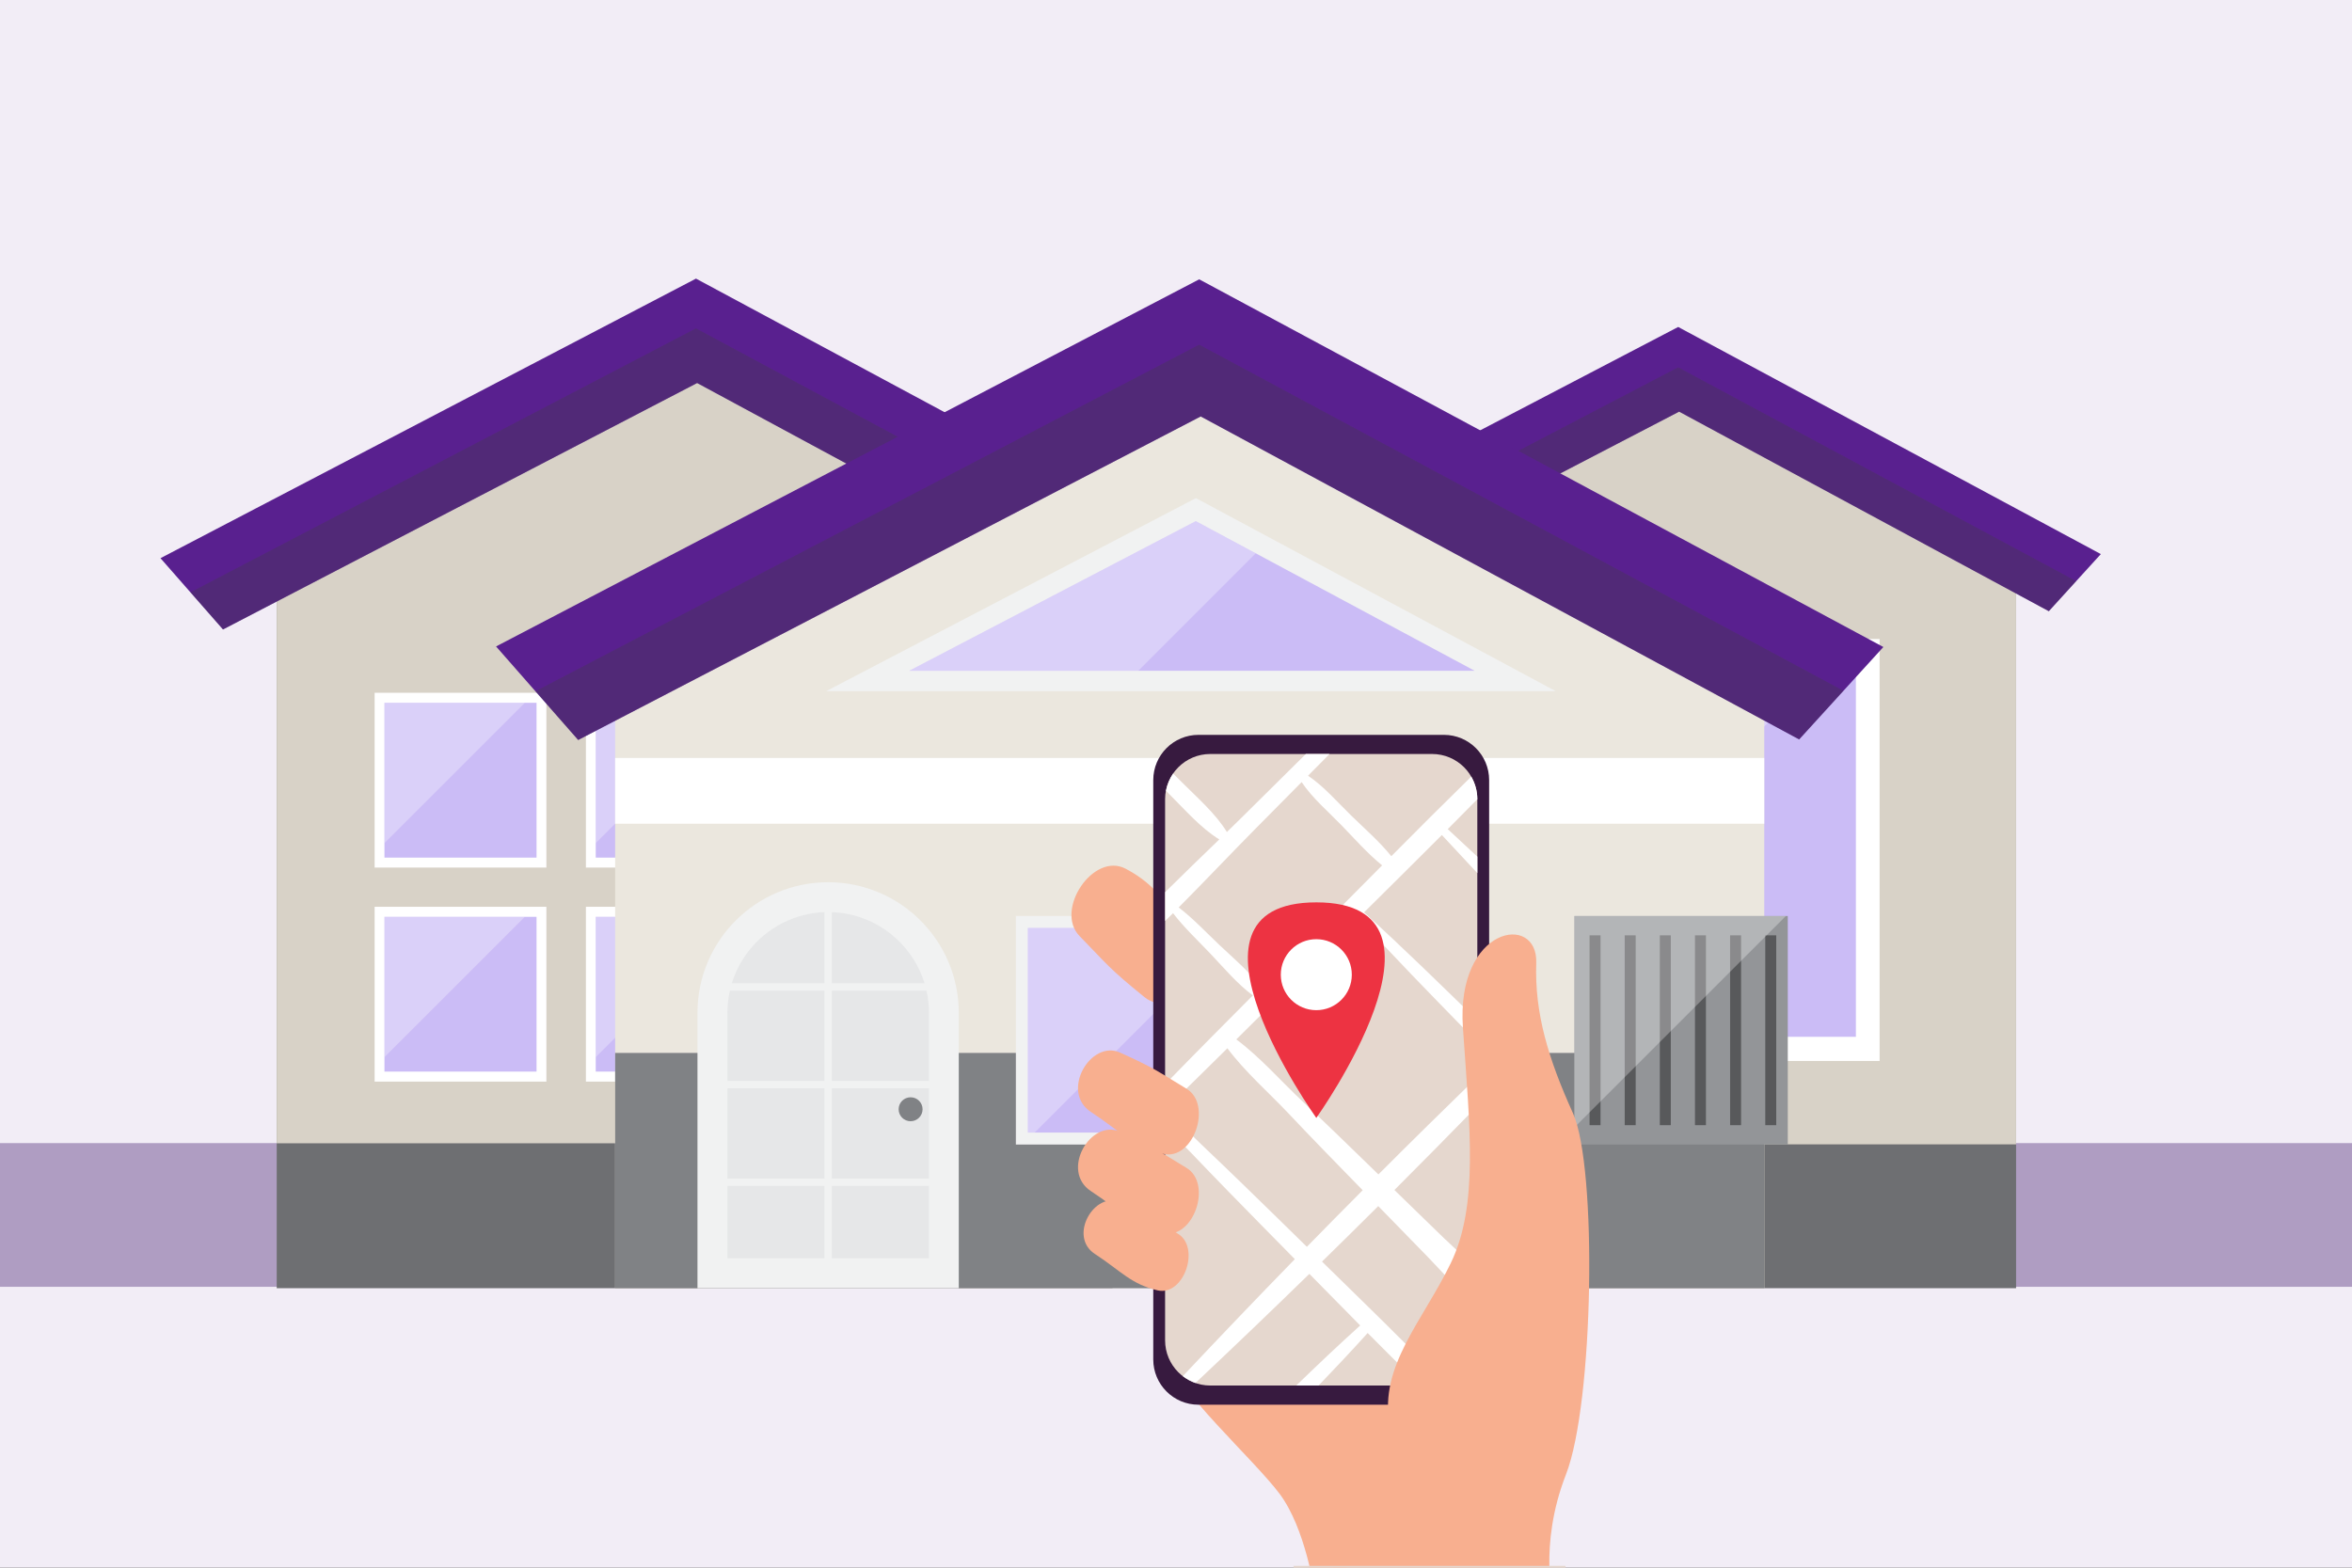 <svg width="720" height="480" viewBox="0 0 720 480" fill="none" xmlns="http://www.w3.org/2000/svg">
<rect x="0" y="0" width="720" height="480" fill="#333333" stroke="none"/>
<g clip-path="url(#clip0_895_2096)">
<rect width="720" height="480" fill="#F2EDF6"/>
<g clip-path="url(#clip1_895_2096)">
<path d="M730 350H0V394H730V350Z" fill="#AF9DC2"/>
<path d="M617.17 394.42H409.631V166.85L513.729 112.465L617.17 166.85V394.42Z" fill="#6E6F72"/>
<path d="M617.17 350.386H409.631V158.353L513.729 112.465L617.17 158.353V350.386Z" fill="#D8D2C7"/>
<path d="M396.287 187.259L380.753 169.549L513.73 100.111L643.115 169.651L627.186 187.142L514.022 126.041L396.287 187.259Z" fill="#59208F"/>
<path opacity="0.3" d="M388.199 178.033L396.288 187.261L514.022 126.043L627.187 187.144L635.567 177.931L513.73 112.465L388.199 178.033Z" fill="#414042"/>
<path d="M575.386 195.65H448.482V324.846H575.386V195.65Z" fill="white"/>
<path d="M568.13 203.039H455.739V317.459H568.13V203.039Z" fill="#CBBCF6"/>
<path opacity="0.3" d="M559.486 203.039H455.739V306.787L559.486 203.039Z" fill="white"/>
<path d="M340.573 394.417H84.709V167.576L213.057 100.533L340.573 167.576V394.417Z" fill="#6E6F72"/>
<path d="M340.573 350.047H84.709V157.444L213.057 100.533L340.573 157.444V350.047Z" fill="#D8D2C7"/>
<path d="M68.269 192.731L49.128 170.904L213.057 85.305L372.548 171.036L352.911 192.585L213.408 117.279L68.269 192.731Z" fill="#59208F"/>
<path opacity="0.3" d="M58.298 181.359L68.27 192.732L213.408 117.279L352.911 192.586L363.248 181.242L213.058 100.533L58.298 181.359Z" fill="#414042"/>
<path d="M167.258 212.117H114.683V265.641H167.258V212.117Z" fill="white"/>
<path d="M164.25 215.18H117.69V262.586H164.25V215.18Z" fill="#CBBCF6"/>
<path opacity="0.3" d="M160.673 215.18H117.69V258.147L160.673 215.18Z" fill="white"/>
<path d="M231.936 212.117H179.361V265.641H231.936V212.117Z" fill="white"/>
<path d="M228.928 215.18H182.369V262.586H228.928V215.18Z" fill="#CBBCF6"/>
<path opacity="0.3" d="M225.351 215.18H182.369V258.147L225.351 215.18Z" fill="white"/>
<path d="M296.628 212.117H244.053V265.641H296.628V212.117Z" fill="white"/>
<path d="M293.62 215.18H247.061V262.586H293.62V215.18Z" fill="#CBBCF6"/>
<path opacity="0.3" d="M290.029 215.18H247.061V258.147L290.029 215.18Z" fill="white"/>
<path d="M167.258 277.645H114.683V331.168H167.258V277.645Z" fill="white"/>
<path d="M164.25 280.713H117.691V328.104H164.25V280.713Z" fill="#CBBCF6"/>
<path opacity="0.3" d="M160.673 280.713H117.691V323.681L160.673 280.713Z" fill="white"/>
<path d="M231.935 277.645H179.361V331.168H231.935V277.645Z" fill="white"/>
<path d="M228.928 280.713H182.368V328.104H228.928V280.713Z" fill="#CBBCF6"/>
<path opacity="0.3" d="M225.351 280.713H182.368V323.681L225.351 280.713Z" fill="white"/>
<path d="M296.628 277.645H244.054V331.168H296.628V277.645Z" fill="white"/>
<path d="M293.62 280.713H247.061V328.104H293.62V280.713Z" fill="#CBBCF6"/>
<path opacity="0.3" d="M290.029 280.713H247.061V323.681L290.029 280.713Z" fill="white"/>
<path d="M540.083 394.416H188.311V198.63L366.577 105.525L540.083 198.63V394.416Z" fill="#EBE7DE"/>
<path d="M176.996 226.574L151.854 197.929L367.102 85.523L576.539 198.104L550.756 226.399L367.569 127.513L176.996 226.574Z" fill="#59208F"/>
<path opacity="0.3" d="M163.899 211.651L176.996 226.572L367.569 127.511L550.756 226.397L564.319 211.505L367.102 105.523L163.899 211.651Z" fill="#414042"/>
<path d="M540.069 322.396H188.311V394.418H540.069V322.396Z" fill="#808285"/>
<path d="M540.069 232.08H188.311V252.213H540.069V232.08Z" fill="white"/>
<path d="M253.514 270.125C231.424 270.125 213.51 288.025 213.51 310.129V394.429H293.503V310.129C293.503 288.039 275.589 270.125 253.499 270.125H253.514Z" fill="#F1F2F2"/>
<path d="M222.678 385.26V310.113C222.678 293.104 236.519 279.264 253.528 279.264C270.537 279.264 284.377 293.104 284.377 310.113V385.26H222.692H222.678Z" fill="#E6E7E8"/>
<path d="M254.637 274.799H252.389V389.073H254.637V274.799Z" fill="#F1F2F2"/>
<path d="M287.911 301.062H219.131V303.311H287.911V301.062Z" fill="#F1F2F2"/>
<path d="M287.911 330.965H219.131V333.213H287.911V330.965Z" fill="#F1F2F2"/>
<path d="M287.911 360.865H219.131V363.114H287.911V360.865Z" fill="#F1F2F2"/>
<path d="M282.421 339.635C282.421 341.65 280.786 343.3 278.757 343.3C276.727 343.3 275.092 341.665 275.092 339.635C275.092 337.606 276.727 335.971 278.757 335.971C280.786 335.971 282.421 337.606 282.421 339.635Z" fill="#808285"/>
<path d="M547.28 280.461H481.945V350.439H547.28V280.461Z" fill="#939598"/>
<path d="M489.96 286.389H486.602V344.511H489.96V286.389Z" fill="#58595B"/>
<path d="M500.721 286.389H497.363V344.511H500.721V286.389Z" fill="#58595B"/>
<path d="M511.466 286.389H508.108V344.511H511.466V286.389Z" fill="#58595B"/>
<path d="M522.227 286.389H518.869V344.511H522.227V286.389Z" fill="#58595B"/>
<path d="M532.986 286.389H529.628V344.511H532.986V286.389Z" fill="#58595B"/>
<path d="M543.747 286.389H540.389V344.511H543.747V286.389Z" fill="#58595B"/>
<path d="M459.403 303.152H430.568V307.328H459.403V303.152Z" fill="#F1F2F2"/>
<path d="M459.403 335.988H430.568V340.164H459.403V335.988Z" fill="#F1F2F2"/>
<path d="M410.466 280.461H310.981V350.439H410.466V280.461Z" fill="#F1F2F2"/>
<path d="M406.801 284.127H314.646V346.776H406.801V284.127Z" fill="#CBBCF6"/>
<path d="M391.018 281.656H388.04V349.24H391.018V281.656Z" fill="#F1F2F2"/>
<path opacity="0.3" d="M314.645 284.125V346.774H316.733L379.381 284.125H314.645Z" fill="white"/>
<path d="M366.095 152.512L252.901 211.627H476.252L366.095 152.512Z" fill="#F1F2F2"/>
<path d="M278.349 205.377L366.051 159.562L451.418 205.377H278.349Z" fill="#CBBCF6"/>
<path opacity="0.3" d="M366.051 159.562L278.349 205.377H348.458L384.404 169.418L366.051 159.562Z" fill="white"/>
<path opacity="0.3" d="M481.945 280.465V343.128V345.216L546.696 280.465H481.945Z" fill="white"/>
</g>
<g clip-path="url(#clip2_895_2096)">
<path d="M350.35 305.3C359.4 312.64 374.92 297.16 365.95 287.24C357.2 277.56 354.64 271.27 344.59 265.99C334.66 260.78 322.73 278.68 330.49 286.62C339.05 295.38 339.24 296.3 350.35 305.3Z" fill="#F8AF8F"/>
<path d="M402.39 487.301C402.39 487.301 399.72 468.061 391.7 457.361C383.68 446.671 360.16 425.821 356.42 414.061C352.68 402.301 448.9 407.111 448.9 407.111L470.28 437.051" fill="#F8AF8F"/>
<path d="M442.01 225H366.89C359.241 225 353.04 231.201 353.04 238.85V416.25C353.04 423.899 359.241 430.1 366.89 430.1H442.01C449.659 430.1 455.86 423.899 455.86 416.25V238.85C455.86 231.201 449.659 225 442.01 225Z" fill="#371A3F"/>
<path d="M438.39 230.859H370.51C362.861 230.859 356.66 237.06 356.66 244.709V410.379C356.66 418.029 362.861 424.229 370.51 424.229H438.39C446.039 424.229 452.24 418.029 452.24 410.379V244.709C452.24 237.06 446.039 230.859 438.39 230.859Z" fill="#E5D7CE"/>
<path d="M442.53 379.589C437.31 374.509 432.09 369.429 426.86 364.359C435.38 355.849 443.82 347.269 452.23 338.659V329.749C442.08 339.629 431.97 349.569 421.96 359.589C421.51 359.149 421.06 358.709 420.61 358.279C413.3 351.169 406.01 344.059 398.58 337.079C392.03 330.919 385.74 323.659 378.46 318.249C389.24 307.599 399.94 296.869 410.69 286.179C412.41 284.469 414.14 282.759 415.86 281.049C426.74 293.049 438.09 304.599 449.4 316.199C450.35 317.179 451.29 318.159 452.24 319.139V312.419C440.8 301.269 429.4 290.079 417.57 279.349C425.52 271.469 433.48 263.589 441.39 255.669C445 259.559 448.62 263.449 452.25 267.329V262.289C449.23 259.479 446.22 256.659 443.19 253.859C446.22 250.819 449.24 247.769 452.25 244.709C452.25 242.189 451.56 239.829 450.38 237.789C442.16 245.839 434.02 253.979 425.91 262.149C422.25 257.639 417.84 253.799 413.66 249.739C409.52 245.719 405.3 240.779 400.42 237.509C402.62 235.289 404.81 233.079 407.01 230.859H399.75C393.42 237.129 387.08 243.409 380.75 249.679C379.04 251.379 377.31 253.059 375.58 254.749C372.09 249.049 366.4 244.139 361.83 239.539C360.93 238.639 360.03 237.749 359.13 236.859C358.05 238.419 357.29 240.209 356.93 242.139C357.31 242.519 357.69 242.909 358.08 243.289C362.68 247.859 367.57 253.529 373.25 257.019C367.73 262.369 362.15 267.719 356.69 273.149V281.969C357.49 281.179 358.3 280.389 359.1 279.599C362.5 284.049 366.71 287.969 370.54 292.009C374.66 296.349 378.68 301.189 383.52 304.779C379.4 308.919 375.28 313.059 371.17 317.209C366.33 322.119 361.48 327.019 356.68 331.969V339.619C356.68 339.619 356.75 339.559 356.78 339.529C362.79 333.779 368.68 327.899 374.61 322.069C374.99 321.699 375.36 321.329 375.73 320.959C381.15 328.229 388.42 334.519 394.59 341.069C401.58 348.489 408.7 355.769 415.82 363.069C416.26 363.519 416.7 363.979 417.15 364.429C411.43 370.179 405.73 375.949 400.06 381.749C393.47 375.289 386.88 368.829 380.26 362.409C376.2 358.469 372.12 354.549 368.02 350.659C364.36 347.179 360.82 343.379 356.68 340.449V344.529C359.09 347.439 361.86 350.089 364.46 352.809C368.37 356.899 372.29 360.969 376.24 365.019C382.93 371.879 389.66 378.709 396.38 385.529C384.84 397.369 373.41 409.309 362.09 421.349C363.25 422.239 364.55 422.949 365.96 423.439C377.68 412.419 389.3 401.279 400.83 390.039C401.02 390.239 401.22 390.429 401.41 390.629C406.4 395.689 411.39 400.779 416.39 405.839C409.73 411.819 403.26 417.989 396.82 424.219H403.65C408.73 418.929 413.76 413.599 418.67 408.149C424.03 413.559 429.42 418.929 434.9 424.219H438.4C439.74 424.219 441.04 424.019 442.27 423.659C430.21 411.099 417.67 398.989 405.24 386.809C405.06 386.629 404.88 386.459 404.7 386.279C410.46 380.649 416.19 374.979 421.91 369.289C427 374.509 432.09 379.729 437.17 384.949C441.91 389.809 446.79 395.619 452.26 400.269V388.699C449 385.529 445.59 382.519 442.55 379.569L442.53 379.589ZM373.24 289.289C369.2 285.459 365.27 281.249 360.82 277.839C368.83 269.799 376.63 261.519 384.56 253.509C389.19 248.829 393.83 244.149 398.46 239.469C401.73 244.349 406.66 248.559 410.68 252.699C414.74 256.879 418.59 261.299 423.1 264.959C417.52 270.589 411.94 276.219 406.35 281.839C399.57 288.649 392.79 295.449 386.01 302.259C382.42 297.429 377.59 293.409 373.24 289.289Z" fill="white"/>
<path d="M425.38 435.98C422.17 418.34 435.54 404.44 444.09 386.8C452.64 369.16 449.97 345.64 447.83 314.63C445.69 283.62 470.82 279.35 470.28 294.85C469.75 310.35 474.02 324.25 481.51 340.82C488.99 357.39 487.92 429.56 479.37 451.48C470.82 473.4 475.63 491.04 475.63 491.04L404.53 488.9" fill="#F8AF8F"/>
<path d="M342.88 322.29C333.87 318.22 324.48 334.26 333.97 340.47C343.24 346.53 346.69 351.14 356.07 353.3C365.34 355.44 371.27 338.18 363.2 333.34C354.29 327.99 353.93 327.28 342.89 322.29H342.88Z" fill="#F8AF8F"/>
<path d="M342.88 346.53C333.87 342.46 324.48 358.5 333.97 364.71C343.24 370.77 346.69 375.38 356.07 377.54C365.34 379.68 371.27 362.42 363.2 357.58C354.29 352.23 353.93 351.52 342.89 346.53H342.88Z" fill="#F8AF8F"/>
<path d="M342.9 368.121C335.07 364.581 326.9 378.531 335.15 383.921C343.21 389.191 346.21 393.191 354.36 395.081C362.42 396.941 367.57 381.941 360.56 377.731C352.81 373.081 352.5 372.461 342.9 368.121Z" fill="#F8AF8F"/>
<path d="M479.23 479.439H395.97V586.729H479.23V479.439Z" fill="#E5D7CE"/>
<path d="M402.95 342.289C402.95 342.289 355.81 276.289 402.95 276.289C450.09 276.289 402.95 342.289 402.95 342.289Z" fill="#ED3342"/>
<path d="M402.95 309.301C408.953 309.301 413.82 304.434 413.82 298.431C413.82 292.427 408.953 287.561 402.95 287.561C396.947 287.561 392.08 292.427 392.08 298.431C392.08 304.434 396.947 309.301 402.95 309.301Z" fill="white"/>
</g>
</g>
<defs>
<clipPath id="clip0_895_2096">
<rect width="720" height="480" fill="white"/>
</clipPath>
<clipPath id="clip1_895_2096">
<rect width="730" height="309.111" fill="white" transform="translate(0 85.305)"/>
</clipPath>
<clipPath id="clip2_895_2096">
<rect width="158.52" height="369.15" fill="white" transform="translate(328 225)"/>
</clipPath>
</defs>
</svg>
